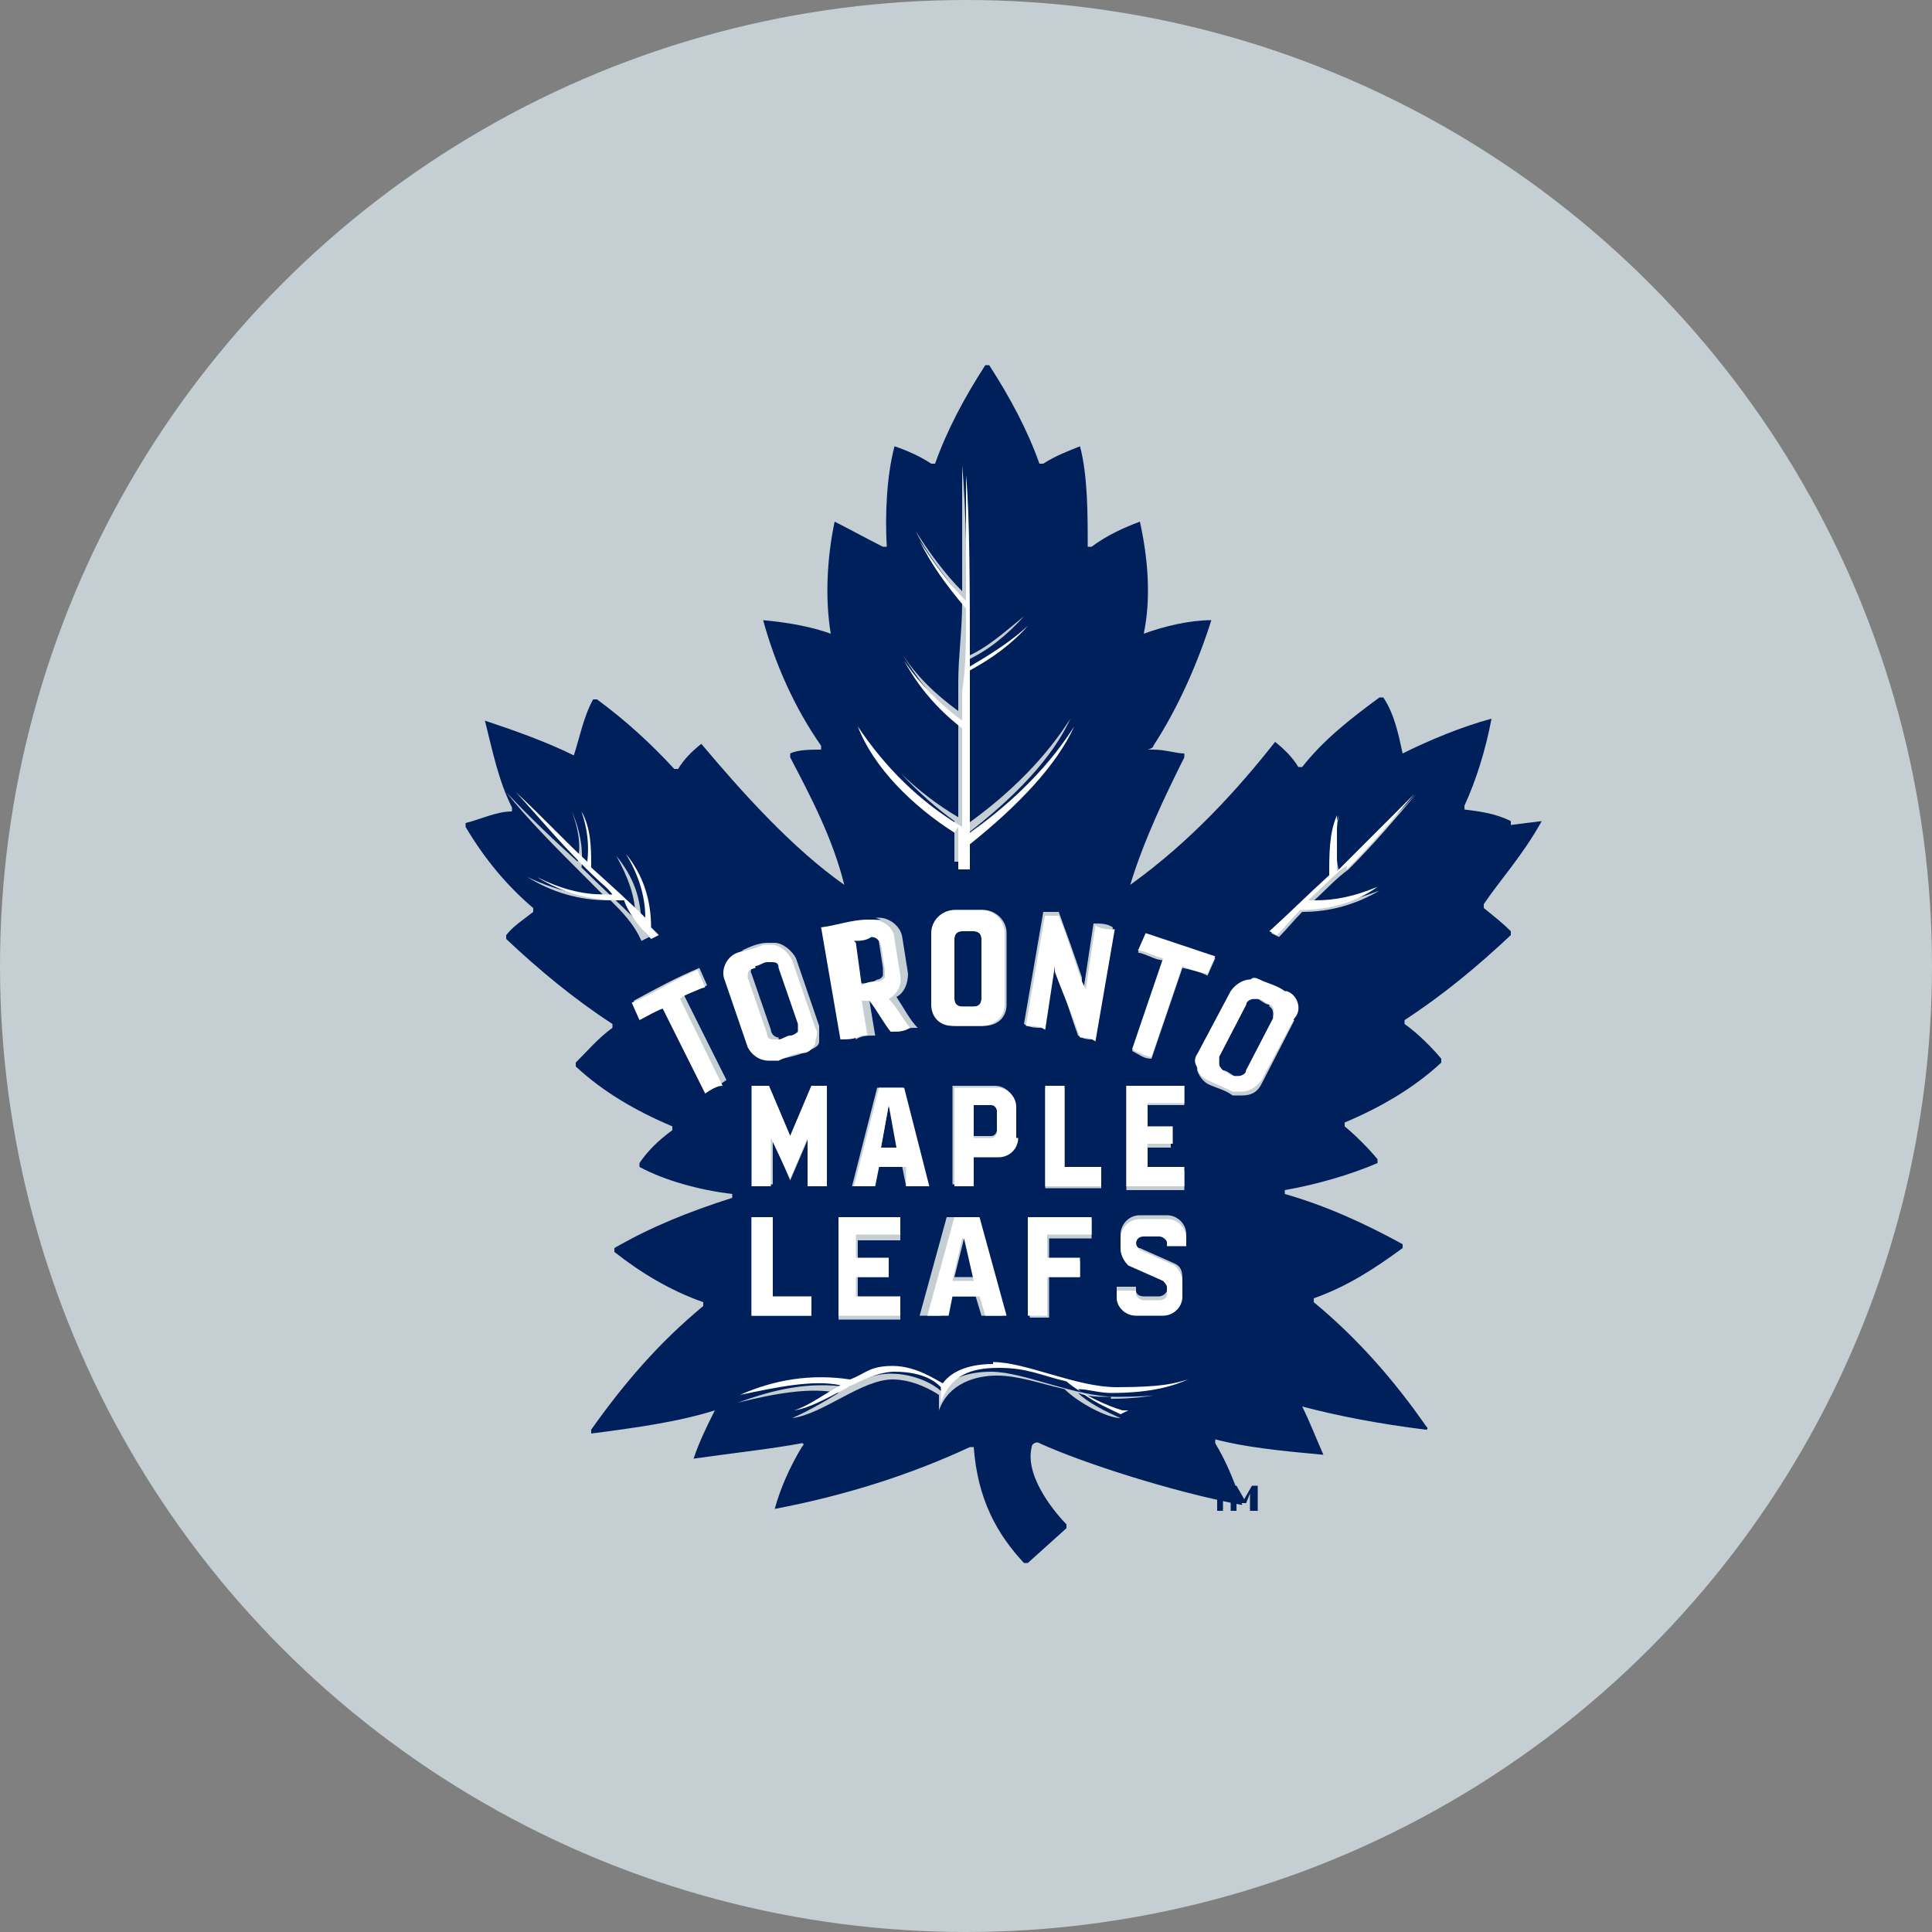 <?xml version="1.0" encoding="UTF-8"?>
<svg id="Layer_1" data-name="Layer 1" xmlns="http://www.w3.org/2000/svg" version="1.1" viewBox="0 0 100 100">
  <rect x="0" y="0" width="100" height="100" fill="#808080" stroke="none"/>
  <defs>
    <style>
      .cls-1 {
        fill: #00205c;
      }

      .cls-1, .cls-2, .cls-3 {
        stroke-width: 0px;
      }

      .cls-2 {
        fill: #fff;
      }

      .cls-3 {
        fill: #c4ced3;
      }
    </style>
  </defs>
  <circle class="cls-3" cx="50" cy="50" r="50"/>
  <g>
    <g>
      <path class="cls-1" d="M51.3,57.1h-.9v1.7h.9c.2,0,.3-.2.3-.3v-1.1c0-.2,0-.4-.3-.4Z"/>
      <path class="cls-1" d="M44.5,50.9c.3,0,.6,0,.9-.2,0,0,.2,0,.3-.2,0,0,0-.2,0-.4l-.2-1.3c0-.3-.3-.4-.5-.4s-.6,0-.9.2h0l.4,2.2h0Z"/>
      <path class="cls-1" d="M49.8,52.1h.6c.3,0,.4-.2.4-.4v-3.1c0-.3-.2-.4-.4-.4h-.6c-.3,0-.4.2-.4.4v3.1c0,.3.2.4.4.4Z"/>
      <polygon class="cls-1" points="49.9 64.1 49.4 66.1 50.5 66.1 49.9 64.1"/>
      <polygon class="cls-1" points="45.6 59.4 46.6 59.4 46 57.2 45.6 59.4"/>
      <path class="cls-1" d="M65.7,52c-.2,0-.4-.2-.6-.3,0,0,0,0-.2,0-.2,0-.4,0-.4.3l-1.4,2.7c0,0,0,.3,0,.4,0,0,0,.2.2.3.2,0,.4.2.6.3,0,0,.2,0,.2,0,.2,0,.4,0,.4-.3l1.4-2.7c0-.3,0-.5-.2-.6Z"/>
      <path class="cls-1" d="M78.2,42.7q0,0,0-.2c-.8-.4-1.6-.5-2.4-.6,0,0,0,0,0-.2.6-1.3,1.1-2.9,1.4-4.5,0,0,0,0,0,0-1.5.4-3.2,1.1-4.6,1.8q0,0,0,0c-.2-.9-.4-2-1-2.9,0,0,0,0-.2,0-1.5,1.1-2.9,2.2-4,3.6,0,0,0,0-.2,0-.3-.5-.7-.9-1.2-1.3h0c-1.9,2.4-4.3,5.1-7.5,7.4,0,0-.2,0,0,0,.7-2.3,1.8-4.6,2.8-6.6q0,0,0-.2c-.4,0-1-.2-1.6-.2s0,0,0-.2c1.3-2,2.3-4.3,3-6.5q0,0,0,0c-1.1,0-2.4.3-3.5.7q0,0,0,0c.4-1.9.2-4-.2-5.8,0,0,0,0,0,0-.8.3-1.7.7-2.5,1.3,0,0-.2,0-.2,0,0-1.7,0-3.7-.4-5.2,0,0,0,0,0,0-.5.2-1.3.5-1.9.9q0,0-.2,0c-.6-1.7-1.5-3.4-2.6-5.1,0,0,0,0-.2,0-1.1,1.7-2,3.4-2.6,5.1,0,0,0,0-.2,0-.6-.4-1.3-.7-1.9-.9q0,0,0,0c-.4,1.5-.5,3.5-.4,5.2,0,0,0,0-.2,0-.8-.4-1.7-.9-2.5-1.3q0,0,0,0c-.4,1.9-.5,4-.2,5.8,0,0,0,0,0,0-1.1-.4-2.4-.6-3.5-.7,0,0,0,0,0,0,.6,2.2,1.6,4.5,3,6.5,0,0,0,.2,0,.2-.5,0-1.2,0-1.6.2,0,0,0,0,0,.2,1.1,2.1,2.2,4.2,2.8,6.6,0,0,0,.2,0,0-2.7-1.9-5.3-4.8-7.4-7.3,0,0,0,0,0,0-.5.4-.9.8-1.2,1.3,0,0,0,0-.2,0-1.2-1.3-2.5-2.5-4-3.6h-.2c-.5.9-.7,2-1,2.9,0,0,0,0,0,0-1.4-.7-3.1-1.3-4.6-1.8,0,0-.2,0,0,0,.4,1.6.7,3.1,1.4,4.5q0,0,0,.2c-.8,0-1.6.4-2.4.6,0,0,0,0,0,.2,1,1.7,2.2,3.1,3.5,4.2,0,0,0,0,0,.2-.5.4-1,.7-1.4,1.2v.2c1.7,1.6,3.5,3.1,5.5,4.4,0,0,0,0,0,.2-.7.5-1.3,1.2-1.9,1.8v.2c1.4,1.3,3.1,2.3,5,3.1,0,0,0,0,0,.2-.7.5-1.3,1.1-1.7,1.7v.2c1.3.7,3.1,1.2,4.8,1.4,0,0,0,0,0,.2-2.2.7-4.2,1.5-6.1,2.6,0,0,0,0,0,.2,1.4,1.1,2.9,2,4.6,2.6,0,0,0,0,0,.2-2.3,1.9-4.1,4-5.8,6.4,0,0,0,.2,0,.2,2.3-.3,4.5-.6,6.4-1.2,0,0,.2,0,0,0-.4.8-.8,1.6-1.1,2.5,0,0,0,.2,0,0,2.1-.3,4-.5,5.6-.8,0,0,.2,0,0,.2-.6,1-1.1,2.1-1.4,3.2,0,0,0,.2,0,0,3.7-.7,7.1-1.8,10.1-3.2,0,0,.2,0,.2,0,.2,2.7,1.2,4.5,2.6,6,0,0,.2,0,.2,0l2-1.8c0,0,0-.2,0-.2-.4-.4-2.2-2.4-1.8-4,0-.2.3-.3.4-.2,2.2,1,6.8,2.5,10.5,3.2,0,0,0,0,0,0-.4-1.2-.8-2.2-1.4-3.2,0,0,0-.2,0-.2,1.5.4,3.4.6,5.6.8,0,0,0,0,0,0-.4-.9-.7-1.7-1.1-2.5,0,0,0-.2,0,0,1.9.5,4,.9,6.4,1.2,0,0,.2,0,0-.2-1.6-2.3-3.5-4.5-5.8-6.4,0,0,0-.2,0-.2,1.7-.6,3.1-1.5,4.6-2.6,0,0,0,0,0-.2-2-1.1-4-2-6.1-2.6,0,0,0,0,0-.2,1.7-.3,3.4-.8,4.8-1.4,0,0,0,0,0-.2-.5-.6-1.1-1.2-1.7-1.7,0,0,0-.2,0-.2,1.9-.8,3.6-1.8,5-3.1v-.2c-.5-.6-1.2-1.3-1.9-1.8,0,0,0,0,0-.2,2-1.3,3.8-2.8,5.5-4.4v-.2c-.4-.4-.9-.8-1.4-1.2,0,0,0,0,0-.2.8-1.2,2-2.5,3-4.3ZM60.2,49.7c-.4,0-.8-.3-1.3-.4l.4-.9c1.2.4,2.4.8,3.6,1.2l-.4.9c-.4-.2-.8-.3-1.3-.4h0l-1.6,4.7c-.4,0-.6-.2-1-.4l1.6-4.7h0ZM58.3,56.2h3v1h-2v1.2h1.3v1h-1.3v1.2h2v1h-3v-5.3ZM57.8,66.6h1v.2c0,.2.2.3.4.3h.8c.2,0,.4-.2.4-.3v-.4c0,0,0-.3-.2-.3l-1.8-.8c-.4-.2-.4-.5-.4-.9v-.5c0-.5.4-1,1-1h1.4c.5,0,1,.4,1,1v.4h-1v-.2c0-.2-.2-.3-.4-.3h-.8c-.2,0-.4.2-.4.3v.2c0,0,0,.3.2.3l1.8.8c.4.2.4.5.4.9v.7c0,.5-.4,1-1,1h-1.4c-.5,0-1-.4-1-1v-.4ZM56.1,51.1l.5-3.3c.4,0,.7,0,1,.2l-1,5.8c-.3,0-.5,0-.8-.2-.4-1.1-.7-2.2-1.2-3.4v-.3c0,0-.6,3.3-.6,3.3-.4,0-.7,0-1-.2l1-5.8c.3,0,.5,0,.8,0,.4,1.1.8,2.2,1.2,3.4v.4ZM55.9,65.1v1h-1.6v2.1h-1v-5.1h3.2v1h-2.2v1.2h1.6ZM54.1,61.4v-5.1h1v4.2h1.9v1h-2.9ZM44.2,37.1c1.4,2.1,3.2,3.9,5.4,5.2h0v-4.9q0,0,0-.2c-1.3-.9-2.2-2.2-3-3.5h0c.8,1.3,1.9,2.3,3,3.1h0c0-.5,0-1.1,0-1.5,0-1.3.2-2.7.2-4.1s0,0,0-.2c-1-1.3-1.8-2.3-2.4-3.5h0c.7,1.1,1.5,2.2,2.4,3.1h0c0-2.2,0-4.3,0-6.5h0c.2,2,.3,6.3.2,9.9h0c1-.4,1.9-1.2,3-2.1h0c-.9,1-1.9,1.8-3,2.3h0v1c0,2.1,0,4.5,0,7.5h0c2.4-1.7,4.2-3.6,5.4-5.5h0c-.9,2-2.9,4.1-5.4,6h0c0,.5,0,1,0,1.4h-.6c0-.6,0-1.3,0-2.1h0c-1.8-1.3-3.8-3.3-5-5.6h0ZM46,65.1v1h-1.6v1.2h2.2v1h-3.2v-5.1h3.2v1h-2.2v1.2h1.6v-.2ZM45.4,60.4l-.2,1h-1.1l1.3-5.1h1.3l1.3,5.1h-1.1l-.2-1h-1.3ZM49.2,63h1.3l1.4,5.1h-1.1l-.3-1h-1.5l-.3,1h-1.1l1.4-5.1ZM48.3,52v-3.7c0-.6.5-1.2,1.2-1.2h1.4c.6,0,1.2.5,1.2,1.2v3.7c0,.6-.4,1.1-1.2,1.1h-1.4c-.7,0-1.2-.4-1.2-1.1ZM51.6,59.8h-1.3v1.5h-1v-5.1h2.2c.5,0,1,.4,1,1v1.6c0,.5-.4,1-1,1ZM45.3,47.5h.2c.5,0,1.1.4,1.2,1l.3,1.9c0,.5-.2,1-.6,1.2h0,0c.4.6.7,1.2,1.1,1.6-.4,0-.6,0-1,.2-.4-.5-.7-1.1-1.1-1.6h0c-.2,0-.3,0-.4,0h0l.3,1.8c-.4,0-.7,0-1,.2l-1-5.8c.7-.2,1.5-.4,2.3-.4ZM42,67.1v1h-3.1v-5.1h1v4.2h2.1ZM41.8,61.4v-2.4l-.9,2.1-.9-2.1v2.3h-1v-5.1h.8l1.1,2.6,1.1-2.6h.8v5.1h-1ZM31.7,46.6s0,0,0,0h-.2c-1.5,0-2.9-.4-4.2-1.2h0c1.3.6,2.4.9,3.5.9h.4c-.3-.3-.5-.5-.8-.8-1.6-1.6-3.1-3.1-4.2-4.5h0c1.3,1.4,2.6,2.6,3.7,3.6h0c.2-.9,0-1.8-.3-2.6h0c.4.9.6,1.9.5,2.9h0c1,1,1.9,1.8,2.8,2.7h0c0-1.2-.4-2.2-1-3.3h0c.9,1.1,1.3,2.2,1.3,3.7h0c.2.3.3.4.4.5h0l-.4.2h0c-.4-.9-1-1.5-1.6-2.1ZM36.6,56.5l-2.2-4.4h0c-.4.2-.8.4-1.2.6l-.4-.9c1.1-.6,2.2-1.2,3.4-1.7l.4.9c-.4.2-.8.4-1.2.5h0l2.2,4.4c-.3.2-.5.4-.9.5ZM38.4,49.2c.4-.2.9-.4,1.3-.4,0,0,.3,0,.4,0,.4,0,.9.4,1.1.8l1.2,3.5c0,.3,0,.5,0,.8,0,.3-.4.4-.6.5-.4.2-.9.3-1.3.4,0,0-.3,0-.4,0-.4,0-.9-.3-1.1-.7l-1.2-3.5c-.2-.6.2-1.3.7-1.4ZM57.5,72.3c-.6,0-1.2,0-1.7-.2h0c.5.5,1.5,1,2.2,1.3h.3c0,0-.3,0-.3,0-.7,0-2.2-.8-2.9-1.5h0c-1.3-.3-2.4-.7-3.5-.7s-2.5.4-3,1.8c0-.4,0-.6,0-.8h0c-.3-.2-1.3-.8-2.4-.8-1.6,0-3.6,1.8-5.2,2,.7-.3,1.6-.8,2.4-1.3h0c-1.4-.3-3.2,0-5.2.5,1.9-.7,3.7-1.1,5.7-.8h0c.7-.4,1.4-.7,2.2-.7,1.3,0,2.3.6,2.6.9h0c.5-.7,1.5-1,2.6-1,1.7,0,4.3,1.3,6.5,1.3s3-.2,3.7-.4c-.6,0-1.7.5-4,.5ZM67,52.8l-1.7,3.3c-.2.4-.5.6-1,.6s-.4,0-.5,0c-.4-.3-.9-.4-1.3-.6-.3-.2-.4-.4-.5-.6s0-.5,0-.8l1.7-3.2c.2-.4.6-.6,1-.6s.4,0,.5,0c.4.2.9.4,1.3.6.5,0,.7.8.4,1.3ZM67.8,46.8h.4c1.1,0,2.1-.3,3.2-.7h0c-1.2.7-2.5,1.1-4,1.1s0,0,0,0c-.4.4-.8.9-1.2,1.3h0l-.4-.2h0c.9-1,2-1.9,3.1-2.9h0c0-1.3,0-2.2.4-3.2h0c-.2,1-.2,2,0,2.9h0c1.4-1.3,2.7-2.6,4-4h0c-1.1,1.3-2.2,2.6-3.5,3.9-.7.5-1.3,1.2-2,1.8h0Z"/>
      <path class="cls-1" d="M40.3,53.8h.2c.2,0,.4-.2.6-.2s.2,0,.3-.3c0,0,0-.3,0-.4l-1-2.9c0-.2-.3-.3-.4-.3h-.2c-.2,0-.4.2-.6.2-.3,0-.4.4-.3.5l1,2.9c0,.2.2.4.4.4Z"/>
      <path class="cls-2" d="M49.6,42.8s0,0,0,0c0,.8,0,1.4,0,2.2h.6c0-.4,0-.9,0-1.3h0c2.5-2,4.5-4.1,5.4-6.1h0c-1.2,1.9-3,3.8-5.4,5.5h0c0-3,0-5.4,0-7.5v-.9s0,0,0,0c1.1-.6,2.1-1.3,3-2.3h0c-1,.9-2,1.5-3,2.1h0c0-3.7,0-7.9-.2-9.9h0c0,2.2,0,4.3,0,6.5h0c-.9-.9-1.7-2-2.4-3.1h0c.6,1.2,1.3,2.2,2.4,3.5,0,0,0,0,0,.2,0,1.4,0,2.8-.2,4.1,0,.4,0,1,0,1.5h0c-1.1-.8-2.2-1.9-3-3.1h0c.7,1.3,1.7,2.5,3,3.5,0,0,0,0,0,.2,0,1.6,0,3.2,0,4.9h0c-2.2-1.3-4-3.1-5.4-5.2h0c.8,2.1,2.8,4.1,5,5.5Z"/>
      <path class="cls-2" d="M33.7,48.6h0l.4-.2h0c0,0-.3-.3-.4-.4h0c0-1.4-.4-2.7-1.3-3.8h0c.6,1,1,2.1,1,3.3h0c-.8-.8-1.8-1.7-2.8-2.6,0,0,0,0,0,0,0-1,0-2-.5-2.9h0c.3.9.4,1.7.3,2.6h0c-1.1-1-2.2-2.2-3.7-3.6h0c1.2,1.3,2.5,2.9,4.2,4.5.3.3.5.4.8.8h-.4c-1.2,0-2.3-.3-3.5-.9h0c1.3.8,2.7,1.2,4.2,1.2h.3c.2.6.7,1.3,1.5,2.1h0Z"/>
      <path class="cls-2" d="M69.7,45c1.3-1.3,2.4-2.6,3.5-3.9h0c-1.3,1.3-2.6,2.6-4,4h0c0-.9,0-1.9,0-2.9h0c-.4.9-.4,2-.4,3.1,0,0,0,0,0,0-1.1,1-2.1,2-3.1,2.9h0l.4.2h0c.4-.4.7-.8,1.2-1.3h0c1.5,0,2.9-.4,4-1.2h0c-1.2.5-2.2.7-3.2.7h-.4c.7-.6,1.3-1.3,2-1.8Z"/>
      <path class="cls-2" d="M51.4,70.6c-1.1,0-2.1.3-2.6,1h0c-.4-.2-1.4-.9-2.6-.9s-1.4.4-2.2.7h0c-2-.3-3.9,0-5.7.8,1.9-.4,3.8-.8,5.2-.5h0c-.9.5-1.7,1.1-2.4,1.3,1.5-.2,3.6-2,5.2-2s2.2.6,2.4.8h0c0,.3,0,.5,0,.8.5-1.4,1.5-1.8,3-1.8s2.2.4,3.5.7h0c.8.7,2.2,1.3,2.9,1.5h.3c0,0-.4.2-.4.2-.6-.3-1.6-.7-2.2-1.3h0c.5,0,1.1.2,1.7.2,2.2,0,3.3-.4,4-.7-.7.2-1.3.4-3.7.4-2.1,0-4.7-1.3-6.4-1.3Z"/>
      <path class="cls-2" d="M35.3,51.6c.4-.2.8-.4,1.2-.5l-.4-.9c-1.2.5-2.2,1.2-3.4,1.7l.4.9c.4-.2.7-.4,1.2-.6h0l2.2,4.4c.3-.2.6-.4.9-.4l-2.2-4.5h0Z"/>
      <path class="cls-2" d="M39.9,54.9c0,0,.3,0,.4,0,.4-.2.9-.4,1.3-.4.3,0,.5-.3.6-.5,0-.3.2-.5,0-.8l-1.2-3.5c-.2-.4-.6-.8-1.1-.8s-.3,0-.4,0c-.4.2-.9.3-1.3.4-.6.2-.9.9-.7,1.4l1.2,3.5c.2.4.6.7,1.1.7ZM39.1,50c.2,0,.4-.2.6-.2h.2c.2,0,.4,0,.4.3l1,2.9v.4c0,0-.2.2-.4.2-.2,0-.4.2-.6.2h-.2c-.2,0-.4,0-.4-.3l-1-2.9c0-.3,0-.4.4-.5Z"/>
      <path class="cls-2" d="M50.8,53.1c.6,0,1.2-.4,1.2-1.1v-3.7c0-.6-.5-1.2-1.2-1.2h-1.4c-.6,0-1.2.5-1.2,1.2v3.7c0,.6.4,1.1,1.1,1.1h1.5ZM49.4,48.6c0-.3.2-.4.4-.4h.6c.3,0,.4.2.4.4v3.1c0,.3-.2.4-.4.4h-.6c-.3,0-.4-.2-.4-.4v-3.1Z"/>
      <path class="cls-2" d="M49.1,67.1h1.6l.3,1h1.1l-1.4-5.1h-1.3l-1.4,5.1h1.1l.2-1ZM49.9,64.1l.5,2.2h-1.1l.5-2.2Z"/>
      <path class="cls-2" d="M52.6,58.9v-1.6c0-.5-.4-1-1-1h-2.2v5.1h1v-1.5h1.3c.5,0,1-.4,1-1ZM51.6,58.6c0,.2-.2.3-.3.3h-.9v-1.7h.9c.2,0,.3.2.3.3v1.2Z"/>
      <polygon class="cls-2" points="38.9 63 38.9 68.1 42 68.1 42 67.1 40 67.1 40 63 38.9 63"/>
      <polygon class="cls-2" points="42.8 56.2 42 56.2 40.9 58.8 39.8 56.2 38.9 56.2 38.9 61.4 39.9 61.4 39.9 58.9 40.9 61 41.8 58.9 41.8 61.4 42.8 61.4 42.8 56.2"/>
      <path class="cls-2" d="M44.9,53.6l-.3-1.8h0c.2,0,.3,0,.4,0h0c.4.5.7,1.1,1.1,1.6.4,0,.7,0,1-.2-.4-.5-.7-1.1-1.1-1.5h0c0,0,0,0,0,0,.4-.2.7-.7.6-1.2l-.3-1.9c0-.5-.5-1-1.2-1h-.2c-.8,0-1.6.3-2.4.4l1,5.8c.4,0,.7,0,1.1-.2ZM44.2,48.7c.3,0,.6,0,.9-.2.3,0,.4.2.5.4l.2,1.3c0,0,0,.3,0,.4,0,0-.2.2-.3.2-.3,0-.6,0-.9.2h0l-.3-2.2h0Z"/>
      <path class="cls-2" d="M47,61.4h1.1l-1.3-5.1h-1.3l-1.3,5.1h1.1l.2-1h1.4v1ZM45.6,59.4l.4-2.2.4,2.2h-.9Z"/>
      <polygon class="cls-2" points="56.5 63.9 56.5 63 53.2 63 53.2 68.1 54.2 68.1 54.2 66.1 55.9 66.1 55.9 65.1 54.2 65.1 54.2 63.9 56.5 63.9"/>
      <path class="cls-2" d="M54.1,47.3l-1,5.8c.4,0,.7,0,1,.2l.5-3.3v.3c.4,1.1.9,2.2,1.3,3.4.3,0,.5,0,.8.2l1-5.8c-.4,0-.7,0-1-.2l-.5,3.3-.2-.4c-.4-1.1-.7-2.2-1.2-3.4-.2,0-.4,0-.7,0Z"/>
      <path class="cls-2" d="M58.8,68.1h1.4c.5,0,1-.4,1-1v-.7c0-.4-.2-.7-.4-.9l-1.8-.8c0,0-.2-.2-.2-.3h0c0-.3.2-.4.4-.4h.8c.2,0,.4.2.4.3v.2h1v-.4c0-.5-.4-1-1-1h-1.4c-.5,0-1,.4-1,1v.5c0,.4.2.7.4.9l1.8.8c0,0,.2.2.2.3v.4c0,.2-.2.3-.4.3h-.8c-.2,0-.4-.2-.4-.3v-.2h-1v.4c0,.4.4.9,1,.9Z"/>
      <polygon class="cls-2" points="61.3 60.4 59.4 60.4 59.4 59.2 60.7 59.2 60.7 58.3 59.4 58.3 59.4 57.1 61.3 57.1 61.3 56.2 58.3 56.2 58.3 61.4 61.3 61.4 61.3 60.4"/>
      <polygon class="cls-2" points="57 60.4 55.1 60.4 55.1 56.2 54.1 56.2 54.1 61.4 57 61.4 57 60.4"/>
      <path class="cls-2" d="M59.6,54.7l1.6-4.7h0c.4.2.8.3,1.3.4l.4-.9c-1.2-.4-2.4-.8-3.6-1.2l-.4.9c.4,0,.8.3,1.3.4h0l-1.6,4.7c.3.2.6.3.9.4Z"/>
      <polygon class="cls-2" points="46.6 63.9 46.6 63 43.4 63 43.4 68.1 46.6 68.1 46.6 67.1 44.3 67.1 44.3 66.1 46 66.1 46 65.1 44.3 65.1 44.3 63.9 46.6 63.9"/>
      <path class="cls-2" d="M66.5,51.3c-.4-.3-.9-.4-1.3-.6s-.4,0-.5,0c-.4,0-.8.3-1,.6l-1.7,3.2c-.2.3-.2.5,0,.8,0,.3.3.5.5.6.4.2.9.4,1.3.6.2,0,.4,0,.5,0,.4,0,.8-.3,1-.6l1.7-3.2c.4-.4.2-1.2-.4-1.4ZM65.9,52.7l-1.4,2.7c0,.2-.3.3-.4.3s-.2,0-.2,0c-.2,0-.4-.2-.6-.3,0,0-.2-.2-.2-.3v-.4l1.4-2.7c0-.2.3-.3.4-.3s.2,0,.2,0c.2,0,.4.2.6.3.2,0,.3.4.2.6Z"/>
    </g>
    <path class="cls-1" d="M63.3,77.1v1.1h-.3v-1.1h-.3v-.3h.9v.3h-.4ZM64.7,78.1v-.8l-.2.5h-.3l-.2-.4v.8h-.3v-1.3h.3l.4.7.4-.7h.3v1.3h-.4Z"/>
  </g>
</svg>